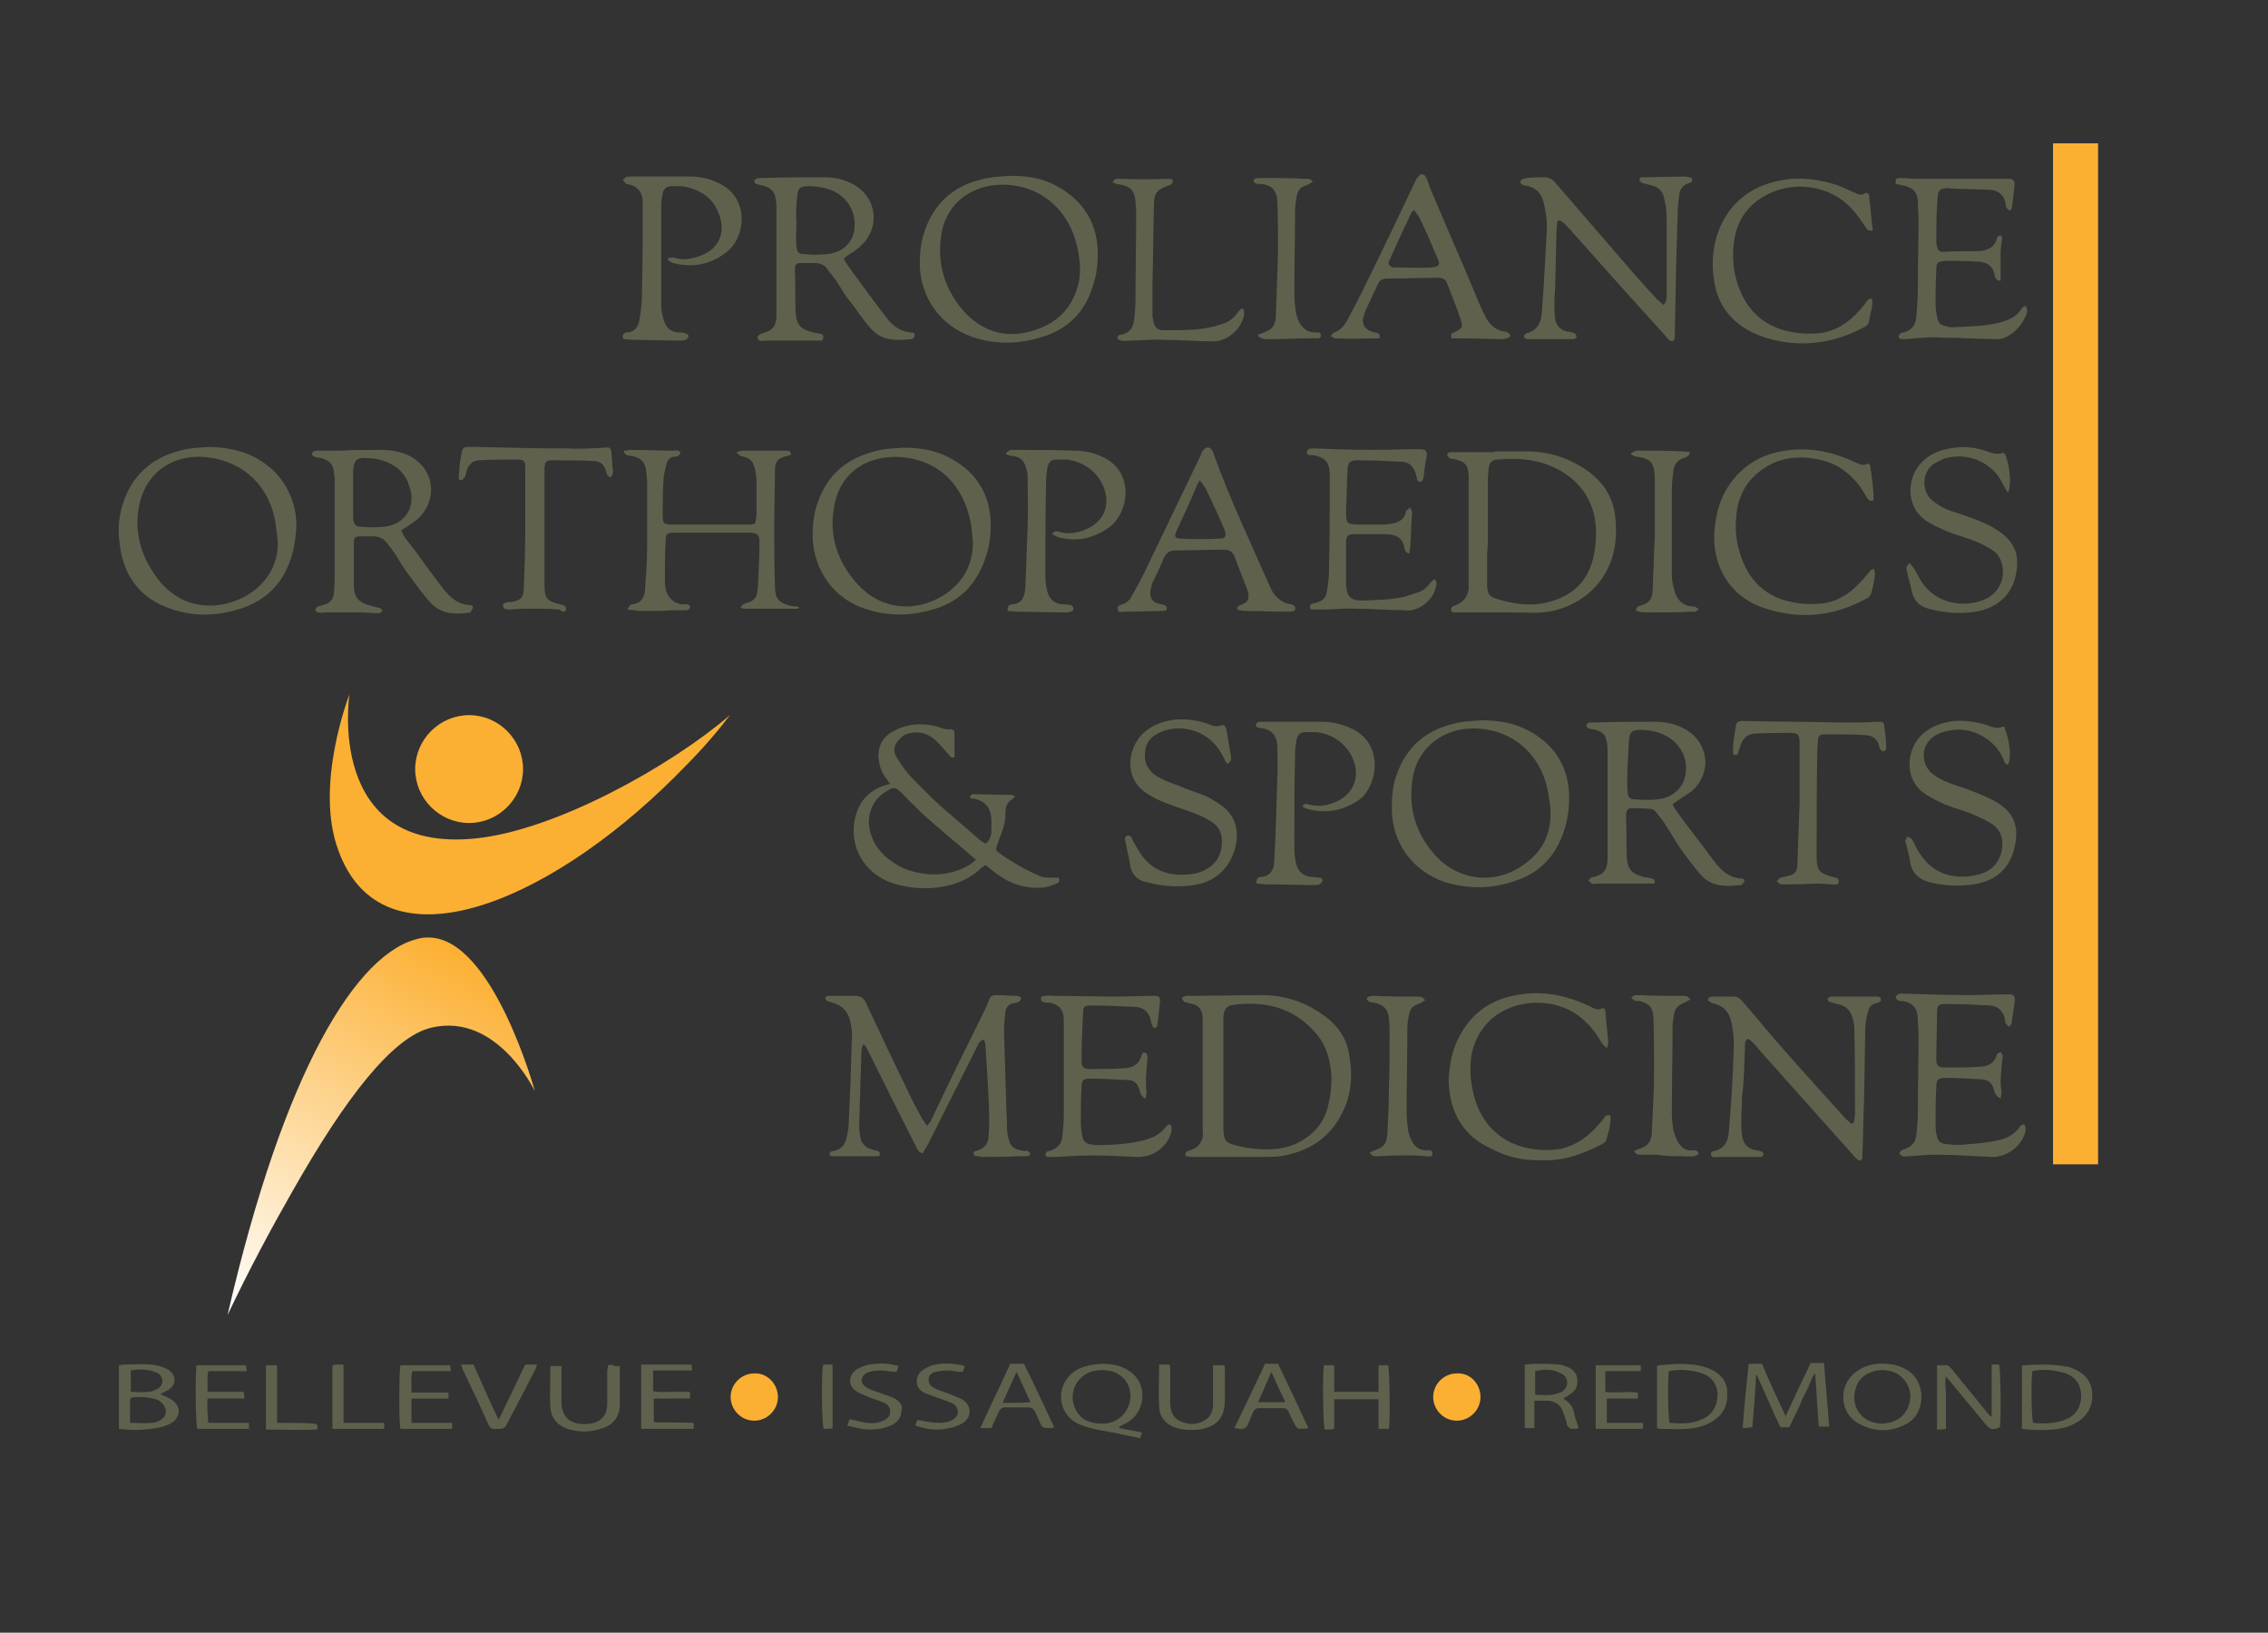 <?xml version="1.0" encoding="UTF-8"?> <!-- Generator: Adobe Illustrator 22.1.0, SVG Export Plug-In . SVG Version: 6.00 Build 0) --> <svg xmlns="http://www.w3.org/2000/svg" xmlns:xlink="http://www.w3.org/1999/xlink" id="Layer_1" x="0px" y="0px" width="307px" height="221px" viewBox="0 0 307 221" style="enable-background:new 0 0 307 221;" xml:space="preserve"><rect x="0" y="0" width="307" height="221" fill="#333333" stroke="none"/> <style type="text/css"> .st0{fill:#60614D;} .st1{fill:#FBB032;} .st2{fill:#FCB033;} .st3{clip-path:url(#SVGID_2_);fill:url(#SVGID_3_);} </style> <path class="st0" d="M132.9,156.6c1.6,0,3.3,0,4.9-0.1c0.4,0,0.9,0,1.3,0c0.1,0,0.3-0.2,0.4-0.3c-0.1-0.1-0.2-0.3-0.4-0.4 c-0.1-0.1-0.2,0-0.4,0c-1.6-0.2-2-0.6-2.3-2.2c-0.1-0.5-0.1-1-0.1-1.5c0-0.9-0.1-1.8-0.1-2.7c-0.1-3.3-0.2-6.6-0.3-9.8 c0-0.9,0.1-1.8,0.2-2.7c0.1-0.6,0.5-1,1.1-1.1c0.2,0,0.5-0.1,0.7-0.2c0.2-0.1,0.3-0.3,0.3-0.5c0-0.1-0.3-0.3-0.5-0.3 c-1,0-1.9-0.1-2.9-0.1c-0.5,0-0.8,0.2-0.9,0.6c-0.2,0.5-0.4,1.1-0.7,1.6c-2.4,4.9-4.8,9.7-7.1,14.6c-0.1,0.3-0.3,0.5-0.6,0.9 c-0.3-0.4-0.5-0.7-0.7-1c-0.7-1.3-1.4-2.6-2-3.9c-1.9-3.9-3.8-7.9-5.6-11.8c-0.3-0.6-0.7-0.9-1.4-0.9c-1.1,0-2.2,0-3.3,0 c-0.2,0-0.3,0-0.5,0c-0.1,0.1-0.3,0.2-0.3,0.3c0,0.1,0.1,0.3,0.3,0.4c0.2,0.1,0.4,0.1,0.6,0.2c1.6,0.4,2.4,1.5,2.6,3.1 c0.1,0.6,0.2,1.2,0.1,1.9c-0.1,3.6-0.2,7.2-0.4,10.9c0,0.8-0.1,1.6-0.3,2.4c-0.2,0.9-0.7,1.6-1.8,1.8c-0.2,0-0.5,0.1-0.5,0.4 c0,0.4,0.3,0.3,0.6,0.3c0.2,0,0.3,0,0.5,0c1.6,0,3.2,0,4.7,0c0.3,0,0.7,0,0.9,0c0.2-0.4,0.1-0.6-0.2-0.7c-0.2-0.1-0.5-0.1-0.7-0.2 c-1-0.2-1.6-0.9-1.7-2c-0.1-0.5-0.1-0.9-0.1-1.4c0.1-3.3,0.2-6.6,0.3-9.9c0-0.3,0.1-0.6,0.2-0.9c0.1,0,0.1,0,0.2,0 c0.2,0.3,0.4,0.6,0.6,1c2.1,4.3,4.2,8.5,6.4,12.8c0.2,0.4,0.3,0.8,0.9,0.9c0.2-0.4,0.5-0.8,0.7-1.2c2.2-4.4,4.4-8.7,6.6-13.1 c0.2-0.4,0.3-0.9,1-1.1c0.1,0.3,0.2,0.6,0.2,0.9c0.2,3.1,0.4,6.1,0.5,9.2c0,1.1,0,2.2-0.1,3.2c-0.1,0.8-0.5,1.4-1.4,1.7 c-0.3,0.1-0.7,0.1-0.6,0.5c0.1,0.4,0.5,0.3,0.8,0.3C132.8,156.6,132.8,156.6,132.9,156.6"></path> <path class="st0" d="M116.1,109.6c-1.6,4.1,0.4,8.4,4.6,9.9c1.8,0.6,3.6,0.8,5.5,0.7c2.4-0.2,4.7-0.9,6.5-2.6 c0.2-0.2,0.4-0.3,0.7-0.5c0.5,0.4,1,0.8,1.4,1.1c2,1.5,4.2,2.2,6.7,1.9c0.5-0.1,1-0.3,1.5-0.5c0.3-0.1,0.5-0.3,0.3-0.8 c-0.3,0-0.7,0-1.1,0c-0.5,0-1,0-1.4-0.2c-1.9-0.8-3.8-1.9-5.5-3.1c-0.6-0.4-0.5-0.5-0.3-1.2c0.3-0.9,0.7-1.7,0.9-2.6 c0.2-0.7,0.2-1.3,0.2-2c0.1-0.7,0.3-1.2,0.9-1.5c0.1-0.1,0.2-0.2,0.4-0.4c-0.2-0.1-0.3-0.2-0.5-0.2c-1.7,0-3.5-0.1-5.2-0.1 c-0.1,0-0.2,0.1-0.4,0.2c0,0.5,0.4,0.4,0.6,0.4c1.5,0.4,2.2,1.2,2.3,2.8c0,0.6,0,1.2,0,1.8c-0.1,0.5-0.2,1.1-0.8,1.5 c-0.3-0.2-0.7-0.4-1-0.7c-1.7-1.5-3.5-3-5.2-4.5c-1.5-1.4-2.9-2.8-4.3-4.3c-0.6-0.7-1.1-1.5-1.6-2.3c-0.5-0.9-0.2-1.7,0.5-2.4 c0.4-0.5,1-0.7,1.6-0.8c1.1-0.2,2.1,0.1,3,0.8c0.7,0.6,1.3,1.3,1.9,2c0.2,0.2,0.4,0.7,0.9,0.5c0-1.1,0-2.2,0-3.3 c0-0.3-0.2-0.5-0.6-0.5c-0.7,0.1-1.3-0.2-1.9-0.4c-2.1-0.5-4.1-0.3-6,0.8c-1.2,0.7-1.8,1.8-1.8,3.3c0.1,1,0.3,2,1,2.9 c0.2,0.2,0.3,0.5,0.6,0.8c-0.4,0.1-0.7,0.2-1,0.3C118.1,106.9,116.8,107.9,116.1,109.6 M122,107.3c0.9,0.9,1.8,1.8,2.7,2.7 c2.1,1.9,4.3,3.7,6.4,5.5c0.3,0.3,0.6,0.5,1,0.9c-0.4,0.3-0.7,0.6-1.1,0.8c-1.8,1-3.7,1.3-5.7,1.1c-1.5-0.2-3-0.6-4.3-1.5 c-1.7-1.1-2.9-2.6-3.3-4.6c-0.4-2,0.5-4.1,2.3-5.1C120.9,106.5,121.2,106.5,122,107.3"></path> <path class="st0" d="M111.1,45.2c-0.3-0.1-0.7-0.1-1-0.2c-1.7-0.4-2.3-1-2.4-2.7c-0.1-1.8,0-3.7-0.1-5.5c0-0.2,0-0.3,0-0.5 c0-0.5,0.3-0.7,0.8-0.7c0.6,0,1.2,0,1.9,0c0.6,0,1.2,0.2,1.6,0.7c0.4,0.6,0.9,1.1,1.3,1.7c0.6,0.9,1.1,1.9,1.8,2.7 c1,1.3,1.9,2.7,3,3.9c1.5,1.6,3.4,1.5,5.4,1.3c0.2,0,0.4-0.3,0.4-0.5c0.1-0.3-0.2-0.4-0.5-0.4c-1.4-0.1-2.5-0.9-3.3-2 c-1.8-2.3-3.5-4.7-5.2-7c-0.2-0.3-0.4-0.6-0.6-1c0.2-0.2,0.4-0.3,0.5-0.4c0.6-0.4,1.3-0.8,1.8-1.3c2.9-2.7,2.1-7-1.5-8.6 c-1.1-0.5-2.2-0.7-3.4-0.7c-2.9,0-5.7,0-8.6,0.1c-0.2,0-0.4,0-0.6,0.1c-0.1,0-0.3,0.2-0.3,0.3c0,0.1,0.1,0.4,0.3,0.4 c0.3,0.1,0.7,0.2,1.1,0.3c0.7,0.2,1.2,0.6,1.4,1.3c0.1,0.4,0.2,0.9,0.2,1.3c0,4.2,0,8.4,0,12.6c0,0.8,0,1.7,0,2.5 c-0.1,1.3-0.5,1.8-1.8,2.2c-0.2,0-0.4,0.1-0.5,0.2c-0.1,0.1-0.3,0.3-0.3,0.4c0,0.1,0.2,0.3,0.3,0.4c0.3,0.1,0.6,0,0.9,0 c1.6,0,3.2,0,4.8,0c1,0,1.9,0,2.8,0C111.6,45.5,111.4,45.3,111.1,45.2 M107.9,26.6c0.1-1,0.3-1.4,1.4-1.4c1.3,0,2.6,0.2,3.8,0.8 c2,1.1,2.9,3.2,2.5,5.4c-0.4,1.7-1.7,2.8-3.7,3c-1,0.1-2,0.1-3,0c-0.8,0-1-0.2-1.1-1.1c-0.1-1.1,0-2.2,0-3.3c0,0,0,0,0,0 C107.7,29,107.8,27.8,107.9,26.6"></path> <path class="st0" d="M229,107.1c3-2.7,2.2-7.1-1.5-8.7c-1.1-0.5-2.3-0.7-3.4-0.7c-2.8,0-5.6,0-8.5,0.1c-0.2,0-0.3,0-0.5,0 c-0.2,0.1-0.3,0.2-0.4,0.4c0,0.1,0.2,0.3,0.3,0.4c0.3,0.1,0.7,0.1,1,0.2c0.7,0.2,1.2,0.5,1.4,1.2c0.1,0.4,0.2,0.9,0.2,1.4 c0,4.2,0,8.4,0,12.6c0,0.8,0,1.7,0,2.5c-0.1,1.3-0.5,1.8-1.8,2.2c-0.2,0-0.3,0.1-0.4,0.1c-0.2,0.1-0.3,0.3-0.4,0.4 c0.2,0.1,0.3,0.3,0.5,0.4c0.2,0.1,0.5,0,0.7,0c1.6,0,3.2,0,4.8,0h2.9c0.2-0.4,0-0.6-0.3-0.7c-0.4-0.1-0.7-0.1-1.1-0.2 c-1.6-0.4-2.2-1-2.3-2.7c-0.1-1.8,0-3.7-0.1-5.5c0-0.2,0-0.5,0.1-0.7c0.1-0.2,0.3-0.4,0.4-0.4c1,0,1.9,0,2.9,0.1 c0.3,0,0.6,0.3,0.8,0.6c0.4,0.5,0.8,1,1.1,1.5c0.7,1,1.2,2,1.9,3c0.9,1.3,1.9,2.6,2.9,3.8c1.5,1.7,3.5,1.6,5.4,1.4 c0.2,0,0.4-0.3,0.5-0.5c0.1-0.3-0.2-0.4-0.5-0.4c-1.5-0.1-2.5-1-3.4-2.1c-1.7-2.3-3.5-4.6-5.2-6.9c-0.2-0.3-0.4-0.6-0.6-1 c0.2-0.2,0.3-0.3,0.5-0.4C227.8,107.9,228.4,107.5,229,107.1 M224.4,108.2c-1,0.1-2,0.1-3,0c-0.8,0-1-0.2-1.1-1.1 c-0.1-1.1,0-2.2,0-3.3c0,0,0,0,0,0c0.1-1.2,0.1-2.4,0.2-3.6c0.1-1,0.3-1.4,1.4-1.4c1.3,0,2.5,0.2,3.6,0.8c2.1,1.1,3.1,3.3,2.6,5.5 C227.7,106.8,226.3,108,224.4,108.2"></path> <path class="st0" d="M64,82.3c0.1-0.3-0.2-0.4-0.5-0.4c-1.6-0.1-2.6-1.1-3.5-2.2c-1.7-2.2-3.3-4.5-5-6.7c-0.3-0.3-0.4-0.7-0.7-1.2 c0.3-0.2,0.6-0.4,0.8-0.5c0.5-0.4,1.1-0.7,1.6-1.2c2.7-2.7,2-6.9-1.5-8.5c-1.1-0.5-2.4-0.7-3.6-0.7c-1.9,0-3.7,0-5.6,0.1 c-1,0-2,0-3,0c-0.3,0-0.7,0-0.8,0.5c0.3,0.5,0.9,0.4,1.3,0.5c1,0.3,1.6,0.8,1.7,1.9c0,0.3,0.1,0.6,0.1,0.9c0,4.2,0,8.3,0,12.5 c0,1,0,2-0.1,3c-0.1,0.9-0.6,1.4-1.5,1.6c-0.2,0.1-0.5,0.1-0.7,0.2c-0.1,0.1-0.3,0.3-0.3,0.4c0,0.2,0.2,0.4,0.4,0.4 c0.3,0.1,0.7,0,1,0c1.5,0,3,0,4.5,0c0.9,0,1.8,0.1,2.7,0.1c0.2,0,0.3-0.2,0.5-0.3c-0.1-0.1-0.2-0.4-0.4-0.4 c-0.4-0.1-0.8-0.2-1.2-0.3c-1.6-0.4-2.3-1.1-2.3-2.8c0-1.5,0-2.9,0-4.4c0-0.5,0-0.9,0-1.4c0-0.6,0.2-0.8,0.8-0.8c0.6,0,1.2,0,1.8,0 c0.7,0,1.3,0.2,1.8,0.8c0.4,0.5,0.8,1,1.2,1.6c0.6,1,1.2,2,1.9,2.9c0.9,1.2,1.8,2.5,2.8,3.6c1.5,1.7,3.5,1.7,5.5,1.4 C63.7,82.8,63.9,82.5,64,82.3 M52,71.3c-1,0.1-2,0.1-3.1,0c-0.8,0-1-0.3-1.1-1.1c0-1.1,0-2.2,0-3.3h0c0-1.1,0-2.1,0-3.2 c0.1-1.4,0.5-1.8,1.8-1.7c1,0,2,0.2,2.9,0.6c1.4,0.6,2.5,1.7,2.9,3.2C56.4,68.5,54.9,71,52,71.3"></path> <path class="st0" d="M107,82c-1.6-0.4-2.1-1-2.1-2.6c-0.1-2.8-0.1-5.6-0.1-8.5c0-2.4,0.1-4.8,0.1-7.2c0-1.3,0.4-1.7,1.7-2 c0.2,0,0.3-0.1,0.5-0.2c-0.1-0.5-0.5-0.5-0.8-0.5c-1.9,0-3.8,0-5.7,0c-0.3,0-0.5,0.1-0.9,0.2c0.4,0.5,0.4,0.5,0.9,0.6 c1,0.2,1.4,0.8,1.6,1.7c0.1,0.5,0.2,1,0.2,1.5c0,1.5,0,3,0,4.5c0,0.5-0.1,0.9-0.2,1.4c-0.3,0-0.5,0.1-0.7,0.1c-3.6,0-7.1,0-10.7,0 c-0.9,0-1.1-0.2-1.1-1.2c0-1.5,0-3,0.1-4.6c0-0.8,0.2-1.5,0.4-2.3c0.1-0.6,0.5-1.1,1.2-1.1c0.1,0,0.3,0,0.4-0.1 c0.1-0.1,0.3-0.3,0.3-0.4c0-0.1-0.2-0.3-0.3-0.3c-0.2-0.1-0.5,0-0.7,0c-1.9,0-3.8-0.1-5.7-0.1c-0.3,0-0.6,0.1-1,0.1 c0.2,0.7,0.6,0.6,1,0.7c1.4,0.2,2,0.9,2.1,2.3c0,0.4,0.1,0.8,0.1,1.2c0,3,0,6.1,0,9.1c0,1.9-0.2,3.8-0.3,5.7c-0.1,1-0.6,1.6-1.6,1.8 c-0.2,0-0.3,0-0.4,0.1c-0.1,0.1-0.2,0.3-0.4,0.6c0.7,0.1,1.2,0.1,1.6,0.2c0.2,0,0.4,0,0.6,0c1.4,0,2.7,0,4.1-0.1c0.5,0,1,0,1.5,0 c0.3,0,0.6,0,0.7-0.4c0-0.4-0.3-0.4-0.6-0.4c-0.2,0-0.3,0-0.5,0c-1.1-0.1-2-1-2.2-2.1c0-0.3-0.1-0.6-0.1-0.8c0-1.9,0-3.8,0.1-5.7 c0-1,0.2-1.1,1.3-1.1c3.1,0,6.2,0,9.3,0c0.3,0,0.7,0,1,0c0.9,0.1,1.1,0.4,1.1,1.2c0,2-0.1,4-0.2,6c0,0.3-0.1,0.6-0.1,0.9 c-0.1,0.7-0.5,1.1-1.1,1.3c-0.3,0.1-0.5,0.2-0.8,0.3c-0.1,0.1-0.2,0.2-0.4,0.4c0.2,0.1,0.4,0.2,0.5,0.2c2.4,0,4.8,0,7.2,0 c0.1,0,0.2-0.1,0.3-0.2C107.7,82,107.3,82.1,107,82"></path> <path class="st0" d="M162.6,154.5c-0.3,0.6-0.8,1-1.5,1.2c-0.3,0.1-0.8,0.2-0.6,0.8c0.3,0,0.6,0.1,0.9,0.1c3.2,0,6.4,0,9.6,0 c1.1,0,2.2,0,3.3-0.3c3.3-0.7,5.9-2.6,7.4-5.7c1.3-2.5,1.4-5.3,0.9-8c-0.4-2.4-1.9-4.2-3.9-5.5c-2.4-1.6-5-2.4-7.9-2.4 c-3.3,0-6.7,0.1-10,0.1c-0.1,0-0.2,0-0.3,0c-0.2,0.1-0.5,0.2-0.5,0.3c0,0.2,0.2,0.4,0.3,0.5c0.2,0.1,0.5,0.1,0.7,0.2 c1.3,0.2,1.8,0.9,1.8,2.1c0,5.1,0,10.2,0,15.3C162.9,153.6,162.8,154.1,162.6,154.5 M165.6,145.4c0-2.4,0-4.8,0-7.2 c0-0.2,0-0.5,0-0.7c0.1-0.9,0.5-1.4,1.4-1.5c4.1-0.5,7.8,0.3,10.7,3.4c1.6,1.6,2.3,3.6,2.5,5.9c0.1,1.6-0.1,3.1-0.5,4.7 c-0.9,3.3-4,5.2-6.8,5.5c-2.1,0.2-4.1,0-6.1-0.6c-1-0.3-1.1-0.7-1.2-1.9c0-1.4,0-2.8,0-4.3C165.6,147.6,165.6,146.5,165.6,145.4 C165.7,145.3,165.6,145.4,165.6,145.4"></path> <path class="st0" d="M198.8,79.8c-0.2,1-0.7,1.7-1.7,2.1c-0.2,0.1-0.4,0.1-0.5,0.2c-0.1,0.1-0.2,0.3-0.2,0.5c0,0.1,0.2,0.2,0.3,0.3 c0.3,0,0.6,0,0.9,0c2.4,0,4.8,0,7.2,0c2,0,3.9,0.2,5.8-0.3c3.2-0.9,5.7-2.8,7.1-5.8c1.1-2.3,1.2-4.7,0.9-7.2 c-0.4-2.7-1.9-4.7-4.2-6.2c-2.3-1.5-4.9-2.3-7.7-2.3c-1.5,0-2.9,0-4.4,0c0,0,0,0,0,0.1c-1.8,0-3.5,0-5.3,0c-0.2,0-0.5,0-0.7,0 c-0.2,0-0.4,0.2-0.4,0.3c0,0.2,0.2,0.4,0.3,0.5c0.1,0.1,0.3,0.1,0.4,0.1c1.7,0.3,2.2,0.8,2.2,2.5c0,4.8,0,9.7,0,14.5 C198.8,79.3,198.8,79.6,198.8,79.8 M201.4,71.9c0-2.4,0-4.7,0-7.1c0-0.5,0.1-0.9,0.1-1.4c0.1-0.8,0.5-1.2,1.3-1.2 c3.3-0.3,6.4,0.1,9.2,2c3.1,2.2,4.3,5.3,4,9.1c-0.1,1-0.2,1.9-0.5,2.8c-0.9,3.1-3.2,4.8-6.3,5.5c-2.3,0.5-4.6,0.1-6.8-0.6 c-0.8-0.3-1-0.6-1.1-1.6c0-1.5,0-3,0-4.6C201.4,73.9,201.4,72.9,201.4,71.9L201.4,71.9z"></path> <path class="st0" d="M206.4,25.1c1.5,0.2,2.3,1.1,2.6,2.5c0.2,1,0.4,2,0.4,3c-0.2,3.9-0.4,7.9-0.7,11.8c-0.1,1.3-0.6,2.3-2,2.7 c-0.2,0-0.4,0.3-0.4,0.4c0,0.3,0.3,0.4,0.5,0.4c0.3,0,0.6,0,0.9,0c1.6,0,3.1,0,4.7,0c0.2,0,0.4,0,0.6,0c0.2,0,0.4-0.2,0.4-0.3 c0-0.2-0.1-0.4-0.3-0.5c-0.3-0.1-0.6-0.2-0.9-0.2c-1-0.2-1.6-0.9-1.7-1.8c-0.1-0.7-0.1-1.5-0.1-2.2c0-0.7,0.1-1.3,0.1-2 c0.1-2.6,0.1-5.1,0.2-7.7c0-0.4,0.1-0.8,0.1-1.3c0.1,0,0.2,0,0.3-0.1c0.2,0.1,0.4,0.3,0.6,0.4c0.5,0.5,0.9,0.9,1.3,1.4 c4.1,4.6,8.2,9.2,12.3,13.7c0.2,0.2,0.4,0.5,0.6,0.7c0.4,0.3,0.7,0.2,0.8-0.3c0-0.1,0-0.2,0-0.4c0.1-5.5,0.2-11,0.4-16.6 c0-0.8,0.1-1.5,0.2-2.3c0.1-0.8,0.5-1.4,1.3-1.6c0.3-0.1,0.6-0.2,0.4-0.7c-0.2,0-0.5-0.2-0.8-0.2c-2.1,0-4.2,0.1-6.2,0.1 c-0.2,0.5,0.1,0.7,0.4,0.8c0.4,0.1,0.8,0.2,1.2,0.3c0.8,0.2,1.4,0.7,1.6,1.5c0.1,0.4,0.2,0.9,0.3,1.4c0.1,0.7,0.1,1.5,0.1,2.2 c0,3.2,0,6.4,0,9.7c0,0.5,0,0.9-0.4,1.4c-0.3-0.3-0.6-0.5-0.8-0.7c-1.1-1.1-2.1-2.3-3.1-3.4c-3.6-4.2-7.2-8.3-10.8-12.5 c-0.4-0.5-0.9-0.7-1.5-0.7c-0.8,0-1.5,0-2.3,0.1c-0.2,0-0.5,0.1-0.7,0.2c-0.3,0.2-0.3,0.5,0.1,0.7C206.2,25.1,206.3,25.1,206.4,25.1 "></path> <path class="st0" d="M236.2,141.8c0-0.4-0.1-0.9,0.4-1.2c0.7,0.4,1.2,1.1,1.7,1.7c4.2,4.7,8.3,9.3,12.5,14c0.2,0.3,0.5,0.5,0.7,0.7 c0.3,0.2,0.5,0.1,0.6-0.3c0-0.1,0-0.3,0-0.5c0.1-2.2,0.1-4.5,0.2-6.7c0.1-3.5,0.1-7,0.2-10.5c0-0.7,0.2-1.5,0.4-2.2 c0.1-0.5,0.5-0.9,1-1c0.3-0.1,0.8-0.1,0.7-0.6c-0.1-0.4-0.6-0.3-0.9-0.3c-1.8,0-3.6,0-5.4,0c-0.2,0-0.3,0-0.5,0 c-0.2,0.1-0.4,0.2-0.4,0.3c0,0.1,0.1,0.4,0.2,0.4c0.3,0.1,0.7,0.2,1.1,0.3c1.1,0.2,1.8,0.8,2.1,2c0.1,0.4,0.2,0.8,0.2,1.2 c0.1,3.9,0.1,7.7,0.1,11.6c0,0.4-0.1,0.8-0.2,1.3c-0.1,0-0.2,0.1-0.3,0.1c-0.2-0.2-0.5-0.4-0.7-0.6c-2.9-3.2-5.8-6.4-8.7-9.7 c-1.8-2-3.5-4.2-5.3-6.2c-0.3-0.4-0.7-0.7-1.2-0.7c-0.9,0-1.9,0-2.8,0c-0.4,0-0.7,0.1-0.7,0.5c0,0.1,0.4,0.3,0.6,0.4 c1.5,0.3,2.3,1.2,2.6,2.7c0.2,1,0.3,2,0.3,3c-0.1,2.7-0.2,5.4-0.4,8.1c-0.1,1.3-0.2,2.5-0.3,3.8c-0.1,1-0.5,1.9-1.6,2.3 c-0.3,0.1-0.9,0.1-0.8,0.6c0.1,0.5,0.6,0.3,1,0.3c1.8,0,3.5,0,5.3,0c0.2,0,0.3,0,0.5,0c0.1,0,0.3-0.2,0.3-0.3c0-0.2-0.1-0.4-0.2-0.4 c-0.2-0.1-0.5-0.2-0.8-0.2c-1.1-0.2-1.7-0.8-1.9-2c-0.1-0.6-0.1-1.3-0.1-1.9c0-1.1,0.1-2.2,0.1-3.3 C236.1,146.2,236.1,144,236.2,141.8"></path> <path class="st0" d="M23.1,82.4c3.1,1.1,6.3,1,9.4,0c3.5-1.1,5.8-3.4,6.9-6.9c0.3-0.9,0.5-1.9,0.6-2.9c0.7-4.9-2-9.4-6.6-11.2 c-1.7-0.6-3.4-0.9-5.2-0.9c-1,0.1-2,0.1-3,0.3c-4,0.8-7,3-8.4,6.9c-0.7,1.9-0.9,3.9-0.6,5.9C16.7,78,19,81,23.1,82.4 M18.8,68.6 c1-5.3,5.4-7.2,9.3-6.7c5,0.6,8.4,4,9.2,8.9c0.1,0.8,0.2,1.6,0.3,2.4c0.2,4.9-3.7,7.9-7.4,8.6c-3.3,0.6-6.2-0.4-8.4-2.9 C19.3,75.9,18.1,72.4,18.8,68.6"></path> <path class="st0" d="M131.6,45.6c3.2,1.1,6.5,1,9.8-0.1c3.3-1.1,5.5-3.4,6.5-6.7c0.5-1.4,0.7-2.9,0.7-4.4c0-4.1-1.9-7.2-5.5-9.2 c-2-1.1-4.1-1.4-6.4-1.4c-1,0.1-2,0.1-3,0.3c-4.4,0.8-7.4,3.3-8.7,7.7c-0.4,1.3-0.5,2.6-0.5,4C124.6,40.3,127.3,44.1,131.6,45.6 M127.5,31.3c0.8-3.9,4.1-6.3,8.2-6.3c5,0,9,3.3,10.1,8.4c0.4,1.8,0.6,3.6,0.1,5.3c-0.9,3.3-3.1,5.2-6.2,6.1c-3.4,1-6.4,0.2-8.9-2.3 C127.8,39.3,126.7,35.5,127.5,31.3"></path> <path class="st0" d="M117.1,82.4c3.3,1.1,6.5,1,9.8-0.1c3.3-1.1,5.4-3.5,6.5-6.8c0.5-1.4,0.7-2.9,0.7-4.4c0-4.1-1.9-7.2-5.5-9.1 c-2-1.1-4.1-1.4-6.4-1.4c-1,0.1-2,0.1-3,0.3c-4.4,0.9-7.4,3.3-8.7,7.7c-0.4,1.3-0.5,2.6-0.5,4C110.1,77.1,112.8,81,117.1,82.4 M113,68.1c1.1-5,5.5-6.6,9.3-6.2c5.5,0.6,8.5,4.6,9.2,9.5c0.1,0.7,0.1,1.4,0.2,1.9c0,3.3-1.4,5.6-4,7.3c-3.9,2.4-8.5,1.9-11.6-1.5 C113.2,75.9,112.1,72.2,113,68.1"></path> <path class="st0" d="M205.2,119.2c3.3-1.1,5.4-3.4,6.5-6.7c0.5-1.5,0.7-3,0.7-4.5c0-4.1-1.9-7.2-5.5-9.1c-2-1.1-4.2-1.4-6.4-1.4 c-1,0.1-2,0.1-3,0.3c-4.2,0.8-7.1,3.1-8.5,7.2c-0.5,1.4-0.6,2.9-0.6,4.4c0,4.7,2.8,8.5,7.2,10C198.9,120.4,202.1,120.3,205.2,119.2 M194.3,115.8c-2.8-3.1-3.8-6.8-3-10.9c0.8-3.8,4.1-6.3,8.1-6.3c5.1,0,9.1,3.3,10.1,8.4c0.3,1.5,0.5,2.9,0.3,4.4 c-0.3,2.4-1.5,4.2-3.5,5.6C202.5,119.8,197.5,119.3,194.3,115.8"></path> <path class="st0" d="M186.7,45.8c0.1-0.3,0.1-0.6-0.2-0.7c-0.3-0.1-0.5-0.1-0.8-0.2c-0.9-0.3-1.3-0.9-1.2-1.8c0.1-0.3,0.2-0.7,0.3-1 c0.6-1.2,1.1-2.4,1.7-3.6c0.2-0.5,0.6-0.8,1.2-0.8c2.3,0,4.6-0.1,7-0.1c0.6,0,1,0.2,1.2,0.8c0.6,1.6,1.3,3.2,1.8,4.8 c0.4,1.1,0.2,1.3-0.9,1.8c-0.3,0.1-0.5,0.2-0.3,0.8c0.4,0,0.9,0,1.4,0c1.8,0,3.7,0.1,5.5,0.1c0.3,0,0.6-0.1,0.8-0.2 c0.3-0.1,0.3-0.4,0-0.6c-0.1-0.1-0.3-0.2-0.4-0.2c-1.6-0.2-2.4-1.2-3-2.6c-0.4-0.8-0.8-1.7-1.1-2.5c-2-4.8-4.1-9.5-6.1-14.3 c-0.2-0.5-0.3-0.9-0.5-1.4c-0.3-0.6-0.8-0.7-1.2-0.1c-0.2,0.2-0.3,0.5-0.4,0.7c-2.2,4.6-4.4,9.3-6.7,13.9c-0.7,1.5-1.5,3-2.3,4.5 c-0.4,0.8-1,1.6-1.9,1.9c-0.2,0.1-0.3,0.3-0.5,0.5c0.3,0.1,0.4,0.3,0.6,0.3C182.6,45.9,184.7,45.8,186.7,45.8 M188.1,35.2 c0.9-2.1,1.9-4.2,2.9-6.3c0.1-0.2,0.2-0.3,0.4-0.5c0.3,0.4,0.5,0.7,0.7,1c0.9,1.8,1.7,3.7,2.5,5.6c0.4,0.8,0.2,1.1-0.8,1.2 c-1.7,0.1-3.3,0-5,0c-0.1,0-0.1,0-0.2,0C188,36,187.8,35.7,188.1,35.2"></path> <path class="st0" d="M168.2,81.8c-0.2,0.1-0.4,0.1-0.6,0.3c-0.1,0.1-0.2,0.2-0.1,0.3c0,0.1,0.1,0.2,0.2,0.2c0.3,0,0.6,0.1,0.8,0.1 c2,0,4,0.1,5.9,0.1c0.2,0,0.5,0,0.7-0.1c0.3-0.1,0.3-0.5,0.1-0.7c-0.1-0.1-0.3-0.1-0.4-0.2c-1.5-0.2-2.4-1.2-2.9-2.4 c-2.6-5.9-5.4-11.8-7.6-17.9c-0.1-0.2-0.1-0.4-0.2-0.5c-0.3-0.5-0.8-0.6-1.2-0.1c-0.2,0.2-0.3,0.5-0.4,0.8c-2.5,5.2-5,10.4-7.5,15.6 c-0.5,1.1-1.1,2.1-1.7,3.2c-0.3,0.6-0.7,1.1-1.4,1.3c-0.3,0.1-0.7,0.2-0.6,0.7c0.1,0.5,0.5,0.3,0.9,0.3c1.7,0,3.5-0.1,5.2-0.1 c0.2,0,0.3-0.1,0.5-0.1c0.1-0.4,0-0.6-0.3-0.7c-0.3-0.1-0.5-0.1-0.8-0.2c-0.8-0.2-1.1-0.7-1.1-1.5c0-0.5,0.2-0.9,0.3-1.3 c0.5-1.1,1.1-2.2,1.5-3.3c0.3-0.7,0.8-1.1,1.6-1.1c2.2,0,4.4-0.1,6.6-0.1c0.6,0,1.1,0.2,1.4,0.9c0.6,1.6,1.2,3.1,1.8,4.7 c0.1,0.2,0.1,0.4,0.1,0.5C169,81.3,168.8,81.5,168.2,81.8 M165.1,72.9c-1.8,0.1-3.5,0.1-5.3,0c-0.7,0-0.9-0.3-0.6-0.9 c1-2.2,2-4.3,2.9-6.5c0.1-0.1,0.1-0.2,0.3-0.5c0.4,0.5,0.6,0.8,0.8,1.1c0.9,1.9,1.8,3.8,2.6,5.7C166,72.6,165.9,72.9,165.1,72.9"></path> <path class="st0" d="M194.4,79.3c0.1-0.3,0.1-0.7-0.3-0.9c-0.2,0.2-0.3,0.3-0.5,0.5c-0.4,0.6-1,1.1-1.7,1.3 c-0.6,0.2-1.2,0.4-1.9,0.6c-1.8,0.4-3.7,0.4-5.5,0.5c-1.7,0-2.2-0.5-2.3-2.2c0-0.3,0-0.7,0-1c0-1.5,0-3,0-4.5c0-1.1,0.2-1.3,1.2-1.3 c1.4,0,2.7,0,4.1,0c1.3,0,2.4,0.4,2.6,1.9c0.1,0.3,0.2,0.7,0.7,0.7c0-0.3,0-0.6,0.1-0.9c0.1-1.3,0.1-2.7,0.2-4c0-0.3,0.1-0.6,0-0.8 c0-0.2-0.2-0.3-0.2-0.5c-0.2,0.1-0.3,0.2-0.5,0.4c-0.1,0.1-0.1,0.2-0.1,0.3c-0.2,0.8-0.8,1.2-1.5,1.4c-0.5,0.1-1,0.2-1.6,0.2 c-1.1,0-2.3,0-3.4,0c-1.4,0-1.6-0.2-1.6-1.6c0-0.1,0-0.2,0-0.4c0.1-1.7,0.1-3.5,0.2-5.2c0-1.2,0.3-1.5,1.4-1.5c2,0,3.9,0.1,5.9,0.2 c1,0,1.6,0.6,1.9,1.5c0.1,0.2,0.1,0.5,0.2,0.7c0,0.3,0.1,0.5,0.4,0.5c0.4,0,0.4-0.3,0.5-0.6c0.1-0.9,0.2-1.8,0.4-2.7 c0.1-0.9-0.1-1.1-1-1.1c-2.1,0-4.2,0.1-6.3,0.1c-2.7,0-5.3-0.1-8-0.2c-0.4,0-0.8,0-0.9,0.5c0,0.5,0.4,0.4,0.8,0.4 c1.7,0.3,2.3,1,2.3,2.7c0,4.3,0,8.6-0.1,12.8c0,1-0.1,2-0.3,3c-0.1,0.7-0.5,1.2-1.2,1.4c-0.2,0.1-0.5,0.2-0.7,0.2 c-0.5,0.1-0.4,0.4-0.3,0.8c0.6,0,1.2,0,1.8,0c1.5,0,3-0.2,4.5-0.1c2.1,0,4.3,0.2,6.4,0.2C192,82.9,194.1,81.2,194.4,79.3"></path> <path class="st0" d="M259.6,27.1c0,0.9,0.1,1.9,0.1,2.8c0,3-0.1,6-0.1,9c0,1.3-0.1,2.7-0.2,4c-0.1,1.1-0.6,1.8-1.7,2.1 c-0.2,0-0.3,0-0.4,0.1c-0.1,0.1-0.3,0.3-0.3,0.5c0,0.1,0.2,0.3,0.4,0.3c0.6,0,1.1,0,1.7-0.1c1.3-0.1,2.6-0.2,3.9-0.1 c2.4,0,4.7,0.2,7.1,0.2c0.4,0,0.9,0,1.3-0.2c1.3-0.6,2.2-1.6,2.8-2.9c0.2-0.4,0.3-0.9,0-1.4c-0.2,0.1-0.4,0.2-0.5,0.3 c-0.7,1.2-1.9,1.7-3.2,2c-2.1,0.5-4.2,0.5-6.3,0.6c-0.2,0-0.4,0-0.6-0.1c-1-0.2-1.2-0.4-1.4-1.3c-0.1-0.5-0.2-1.1-0.2-1.7 c0-1.5,0-3.1,0.1-4.6c0-1.1,0.2-1.2,1.2-1.3c1.4,0,2.7,0,4.1,0.1c1.3,0,2.4,0.4,2.6,1.9c0.1,0.3,0.2,0.7,0.8,0.7c0-0.4,0-0.8,0-1.2 c0-0.8,0-1.7,0-2.5c0-0.6,0.1-1.3,0.2-1.9c0-0.3,0-0.6-0.3-0.5c-0.2,0-0.4,0.2-0.4,0.4c-0.2,0.7-0.6,1.2-1.2,1.4 c-0.4,0.2-0.8,0.3-1.3,0.3c-1.6,0-3.2,0-4.8,0.1c-0.5,0-0.7-0.3-0.8-0.7c-0.1-0.3-0.1-0.6-0.1-0.9c0-1.5,0-3,0.1-4.6 c0-0.5,0.1-1,0.1-1.5c0.1-0.6,0.3-0.8,0.9-0.9c0.2,0,0.4-0.1,0.6,0c1.9,0.1,3.8,0.1,5.7,0.2c1.1,0.1,1.8,0.8,2,1.9 c0,0.2,0,0.4,0.1,0.5c0.1,0.2,0.3,0.3,0.4,0.4c0.1,0,0.3-0.2,0.3-0.3c0.2-1.1,0.3-2.2,0.4-3.3c0-0.4-0.2-0.6-0.6-0.7 c-0.2,0-0.4,0-0.6,0c-4,0-8,0-12,0c-0.8,0-1.6-0.1-2.3-0.1c-0.6,0-0.6,0.1-0.6,0.8c0.5,0.1,1,0.2,1.4,0.3 C259,25.5,259.5,26.1,259.6,27.1"></path> <path class="st0" d="M274,152.2c-0.1,0-0.2,0-0.2,0c-0.1,0.1-0.2,0.1-0.3,0.2c-0.8,1.2-2,1.8-3.3,2c-1.3,0.3-2.7,0.4-4,0.5 c-0.8,0.1-1.6,0.1-2.4,0c-1.2-0.1-1.5-0.3-1.7-1.5c-0.1-0.5-0.1-1-0.1-1.5c0-1.6,0-3.2,0.1-4.8c0-0.9,0.2-1.2,1.2-1.2 c1.6,0,3.3,0.1,4.9,0.2c0.9,0,1.5,0.5,1.7,1.4c0.1,0.2,0.1,0.5,0.3,0.7c0.1,0.2,0.3,0.3,0.6,0.5c0.1-0.5,0.2-0.8,0.1-1.1 c-0.2-1.3,0-2.5,0.1-3.8c0-0.3,0.1-0.6,0.1-0.9c0-0.2-0.2-0.3-0.3-0.5c-0.2,0.1-0.4,0.2-0.5,0.3c-0.3,1.3-1.3,1.7-2.5,1.7 c-1.5,0.1-3,0.1-4.5,0.1c-0.9,0-1.2-0.2-1.2-1.1c0-2.1,0.1-4.2,0.1-6.3c0-1,0.2-1.2,1.2-1.2c2,0,4,0.1,6,0.2c1.1,0.1,1.8,0.8,2,1.9 c0,0.2,0,0.3,0.1,0.5c0.1,0.2,0.3,0.3,0.4,0.5c0.1-0.1,0.3-0.3,0.4-0.4c0,0,0-0.1,0-0.2c0.1-0.9,0.3-1.8,0.4-2.8c0.1-0.9-0.1-1-1-1 c-1.7,0-3.4,0.1-5.1,0.1c-3,0-6.1-0.1-9.1-0.2c-0.2,0-0.4,0-0.6,0.1c-0.1,0.1-0.3,0.2-0.3,0.4c0,0.1,0.2,0.3,0.3,0.4 c0.2,0.1,0.4,0.1,0.6,0.1c1.4,0.2,2,0.9,2.1,2.3c0,0.9,0.1,1.7,0.1,2.6c0,3.5-0.1,7-0.1,10.5c0,0.9-0.1,1.8-0.2,2.7 c-0.1,1-0.6,1.6-1.5,1.9c-0.2,0.1-0.4,0.1-0.5,0.2c-0.1,0.1-0.3,0.3-0.3,0.4c0.1,0.2,0.3,0.3,0.4,0.4c0.3,0.1,0.7,0,1,0 c1.2-0.1,2.5-0.2,3.7-0.2c2.4,0,4.9,0.2,7.3,0.3c2,0.1,4-1.3,4.6-3.2C274.2,153,274.3,152.6,274,152.2"></path> <path class="st0" d="M153.9,156.6c2,0.1,4-1.2,4.6-3.2c0.1-0.4,0.2-0.8-0.1-1.2c-0.1,0-0.2,0-0.2,0c-0.1,0.1-0.2,0.1-0.3,0.2 c-0.8,1.2-2,1.7-3.3,2c-2.1,0.5-4.2,0.6-6.3,0.6c-0.2,0-0.5-0.1-0.7-0.1c-0.6-0.1-1-0.5-1.1-1.1c-0.1-0.6-0.2-1.2-0.2-1.8 c0-1.6,0-3.3,0.1-4.9c0-0.8,0.2-1.1,1-1.1c1.8,0,3.6,0.1,5.4,0.2c0.7,0,1.2,0.5,1.4,1.2c0.1,0.3,0.1,0.5,0.3,0.8 c0.1,0.2,0.3,0.3,0.4,0.5c0.1,0,0.1,0,0.2-0.1c0-0.3,0.1-0.6,0.1-0.9c-0.2-1.4,0-2.8,0.1-4.2c0-0.2,0.1-0.3,0-0.5 c0-0.2-0.1-0.5-0.3-0.5c-0.3-0.1-0.4,0.1-0.5,0.4c-0.3,1.2-1.2,1.6-2.3,1.7c-1.5,0.1-3.1,0.1-4.6,0.1c-0.9,0-1.2-0.2-1.2-1.2 c0-2.1,0.1-4.2,0.2-6.3c0-1,0.2-1.1,1.2-1.1c2,0,4,0.1,6,0.2c1.1,0.1,1.8,0.8,2,1.9c0,0.2,0.1,0.5,0.2,0.7c0.1,0.3,0.5,0.3,0.6,0 c0.1-0.1,0.1-0.3,0.1-0.4c0.1-0.9,0.2-1.8,0.3-2.7c0.1-0.9-0.1-1-0.9-1c-1.7,0-3.3,0.1-5,0.1c-2.8,0-5.7-0.1-8.6-0.1 c-0.3,0-0.7-0.1-1,0c-0.3,0-0.6,0-0.6,0.4c0,0.4,0.3,0.4,0.6,0.5c0.1,0,0.2,0,0.4,0c1.4,0.2,2.1,0.9,2.1,2.4c0,1.6,0,3.2,0,4.8 c0,2.7,0,5.4,0,8.1c0,0.9-0.1,1.9-0.2,2.8c-0.1,1-0.6,1.6-1.5,1.9c-0.2,0.1-0.4,0.1-0.6,0.2c-0.1,0.1-0.2,0.3-0.2,0.4 c0,0.1,0.2,0.3,0.3,0.3c0.4,0,0.7,0,1.1,0c1.7-0.1,3.4-0.2,5.1-0.2C149.9,156.4,151.9,156.5,153.9,156.6"></path> <path class="st0" d="M210.4,157c2.3-0.2,4.4-1.1,6.4-2.1c0.2-0.1,0.5-0.3,0.6-0.5c0.3-1.1,0.7-2.2,0.6-3.4c-0.6-0.2-0.8,0.2-1,0.5 c-1.5,1.9-3.2,3.4-5.7,4c-1.1,0.2-2.2,0.2-3.3,0.1c-3.7-0.4-6.5-2.3-8-5.8c-0.8-2.1-1.1-4.2-0.9-6.4c0.2-1.9,1-3.6,2.3-5 c3.1-3.3,9.4-3.7,13-0.3c0.9,0.8,1.7,1.8,2.3,2.9c0.2,0.3,0.4,0.5,0.8,0.9c0.1-0.4,0.2-0.6,0.2-0.8c-0.1-1.4-0.3-2.8-0.4-4.2 c0-0.3-0.2-0.5-0.5-0.4c-0.6,0.3-1.1,0-1.6-0.3c-3-1.4-6.1-2.1-9.4-1.6c-4.1,0.6-7,2.7-8.7,6.6c-0.7,1.7-1,3.6-1,5.4 c0.2,4.1,2,7.2,5.8,8.9C204.7,157,207.5,157.2,210.4,157"></path> <path class="st0" d="M252.7,62.8c-0.6,0.3-1,0-1.5-0.2c-2.8-1.3-5.6-2-8.7-1.7c-3.6,0.3-6.6,1.9-8.6,5c-1.1,1.7-1.6,3.6-1.8,5.6 c-0.5,4.6,1.7,9.3,7,10.9c4.7,1.5,9.2,1,13.6-1.4c0.3-0.1,0.5-0.5,0.6-0.7c0.2-0.8,0.4-1.6,0.5-2.5c0-0.2-0.1-0.5-0.1-0.8 c-0.3,0.1-0.3,0.1-0.4,0.1c-0.2,0.2-0.4,0.5-0.6,0.7c-1.6,2-3.5,3.6-6.1,3.9c-1.2,0.1-2.4,0.1-3.5-0.1c-3.3-0.5-5.8-2.3-7.1-5.4 c-0.8-1.9-1.2-3.9-1-6c0.1-2.1,0.8-4.1,2.3-5.6c2.5-2.5,5.5-3.1,8.9-2.4c2.6,0.5,4.6,2.1,6,4.3c0.2,0.3,0.4,0.7,0.6,1 c0.2,0.2,0.4,0.4,0.8,0.2c0-0.2,0-0.5,0-0.8c-0.1-1.2-0.2-2.3-0.4-3.5C253.2,62.9,253,62.7,252.7,62.8"></path> <path class="st0" d="M84.8,24.9c1.4,0.2,2.2,1,2.2,2.5c0,4.1,0,8.1-0.1,12.2c0,1.1-0.1,2.3-0.3,3.4c-0.1,1-0.5,1.9-1.7,2 c-0.4,0-0.8,0.3-0.5,0.9c0.4,0,0.9,0.1,1.3,0.1c2.1,0,4.3,0.1,6.4,0.1c0.2,0,0.5,0,0.7-0.1c0.2-0.1,0.4-0.3,0.4-0.5 c0-0.2-0.3-0.4-0.5-0.4C92.5,45,92.2,45,91.8,45c-1-0.1-1.6-0.6-1.9-1.5c-0.2-0.7-0.4-1.4-0.4-2.1c0-4.5,0-9.1,0-13.6 c0-0.5,0.1-1.1,0.2-1.6c0.1-0.6,0.5-1,1.2-1c0.5,0,0.9,0,1.4,0c2.5,0.4,4.3,1.6,5.1,4c0.8,2.3-0.1,4.4-2.3,5.3 c-1.2,0.5-2.5,0.8-3.8,0.4c-0.2-0.1-0.5,0-0.8,0c0,0.1-0.1,0.2-0.1,0.3c0.2,0.1,0.4,0.3,0.7,0.4c2.7,0.7,5.2,0.2,7.4-1.6 c2.4-2,3.1-7.3-1.4-9.3c-1.1-0.5-2.3-0.8-3.5-0.8c-2.8,0-5.5,0-8.3,0c-0.2,0-0.5,0-0.6,0.1c-0.2,0.1-0.3,0.3-0.4,0.4 c0.1,0.1,0.3,0.3,0.4,0.4C84.7,24.9,84.8,24.9,84.8,24.9"></path> <path class="st0" d="M239.3,45.8c4.5,1.3,8.9,0.7,13-1.5c0.4-0.2,0.6-0.4,0.7-0.8c0.1-0.7,0.3-1.4,0.4-2.1c0.1-0.3,0-0.7,0-1 c-0.6,0-0.8,0.5-1,0.8c-1.6,2-3.5,3.6-6.1,3.9c-1.1,0.1-2.3,0.1-3.4-0.1c-3.4-0.5-5.9-2.3-7.3-5.5c-0.9-2.1-1.2-4.4-0.9-6.6 c0.3-2.8,1.7-5,4.2-6.4c3.5-2,8.6-1.7,11.8,1.8c0.7,0.7,1.2,1.6,1.8,2.4c0.2,0.3,0.3,0.6,1,0.5c-0.2-1.6-0.3-3.1-0.5-4.7 c0-0.3-0.3-0.5-0.6-0.3c-0.5,0.3-0.9,0.1-1.3-0.1c-0.8-0.3-1.5-0.7-2.3-1c-3.3-1.1-6.6-1.3-9.9-0.1c-5.5,2-7.7,7.6-6.9,12.8 C232.5,41.9,235.2,44.6,239.3,45.8"></path> <path class="st0" d="M137.6,60.9c-0.3,0-0.6,0-0.8,0c-0.2,0.1-0.4,0.2-0.6,0.4c0,0.1,0,0.2,0,0.2c0.3,0.1,0.5,0.2,0.8,0.2 c0.8,0.1,1.4,0.4,1.7,1.1c0.2,0.5,0.4,1.1,0.4,1.6c0,2.3,0.1,4.6,0,6.9c-0.1,2.7-0.2,5.5-0.3,8.2c-0.1,1.1-0.3,2.2-1.8,2.3 c-0.4,0-0.7,0.3-0.6,0.9c0.4,0,0.9,0.1,1.3,0.1c2.2,0,4.3,0.1,6.5,0.1c0.2,0,0.5,0,0.7-0.1c0.3-0.1,0.5-0.3,0.4-0.5 c-0.1-0.2-0.2-0.4-0.4-0.4c-0.4-0.1-0.7-0.1-1.1-0.1c-1.1-0.1-1.7-0.7-2-1.6c-0.2-0.7-0.3-1.5-0.3-2.3c0-4.2,0-8.5,0.1-12.7 c0-0.7,0.1-1.4,0.2-2c0.2-0.7,0.5-1,1.2-1c0.5,0,0.9,0,1.4,0c2.5,0.3,4.6,2,5.2,4.4c0.5,2-0.2,3.8-2.1,4.8c-1.3,0.7-2.7,1-4.1,0.6 c-0.3-0.1-0.7-0.2-1,0.3c0.3,0.1,0.5,0.3,0.8,0.4c2.5,0.7,4.8,0.2,6.9-1.3c2.8-2,3.6-7.8-1.2-9.7c-1.1-0.5-2.3-0.7-3.5-0.7 C142.8,60.9,140.2,60.9,137.6,60.9"></path> <path class="st0" d="M182.7,98.5c-1.2-0.5-2.4-0.8-3.7-0.8c-2.5,0-5,0-7.5,0c-0.3,0-0.6,0-0.9,0c-0.3,0-0.6,0.1-0.6,0.6 c0.1,0.1,0.3,0.2,0.5,0.2c0.3,0.1,0.6,0.1,0.9,0.2c1.1,0.4,1.5,1.3,1.5,2.4c0,1.4,0.1,2.7,0,4.1c-0.1,3.7-0.2,7.4-0.4,11.2 c0,1.1-0.4,2.2-1.8,2.3c-0.4,0-0.7,0.3-0.6,0.9c0.5,0,0.9,0.1,1.3,0.1c2.2,0,4.3,0.1,6.5,0.1c0.2,0,0.5,0,0.7-0.1 c0.2-0.1,0.3-0.3,0.4-0.4c0.1-0.3-0.1-0.5-0.4-0.5c-0.4,0-0.7-0.1-1.1-0.1c-1.1-0.1-1.7-0.7-2-1.6c-0.2-0.7-0.3-1.5-0.3-2.2 c0-4.3,0-8.6,0.1-12.8c0-0.7,0.1-1.4,0.2-2c0.2-0.7,0.5-1,1.3-1c0.4,0,0.9,0,1.3,0c2.5,0.2,4.7,2,5.3,4.4c0.5,2-0.3,3.8-2.1,4.8 c-1.3,0.7-2.7,1-4.1,0.6c-0.3-0.1-0.7-0.2-0.9,0.3c0.3,0.1,0.5,0.3,0.7,0.3c2.6,0.7,5,0.2,7.2-1.4 C186.5,106.1,187.4,100.5,182.7,98.5"></path> <path class="st0" d="M153,117.2c0.2,1.2,1,2,2.2,2.2c0.1,0,0.2,0.1,0.4,0.1c2,0.5,4,0.6,6,0.3c3-0.4,5.1-2.5,5.7-5.5 c0.4-2.2-0.2-4-2-5.3c-0.6-0.4-1.3-0.9-2-1.2c-1.1-0.5-2.3-0.8-3.4-1.3c-1-0.4-2-0.7-2.9-1.2c-1.4-0.7-2.2-1.9-2-3.5 c0.1-1.6,1.2-2.4,2.6-2.9c3.1-1,6.5,0.5,7.9,3.4c0.2,0.4,0.4,0.7,0.6,1.1c0.6-0.3,0.6-0.7,0.5-1.2c-0.2-1.2-0.4-2.3-0.6-3.5 c-0.1-0.4-0.3-0.7-0.7-0.5c-0.6,0.2-1,0.1-1.5-0.1c-1.5-0.6-3.1-0.8-4.7-0.7c-1.6,0.2-3.1,0.7-4.3,1.8c-2.1,1.9-2.9,6.2,0.6,8.3 c0.8,0.5,1.6,0.9,2.4,1.2c1.4,0.5,2.8,1,4.2,1.5c0.7,0.3,1.5,0.7,2.1,1.1c0.9,0.6,1.3,1.5,1.3,2.6c0,1.9-0.9,3.3-2.6,4 c-1.1,0.5-2.2,0.5-3.3,0.5c-2-0.1-3.6-0.9-4.8-2.4c-0.5-0.7-0.9-1.4-1.3-2.1c-0.2-0.3-0.2-0.9-0.8-0.8c-0.5,0.2-0.3,0.7-0.2,1.1 C152.6,115.4,152.9,116.3,153,117.2"></path> <path class="st0" d="M267.7,118.4c-3.2,0.8-6.3-0.1-8.1-3.3c-0.3-0.5-0.5-1-0.8-1.5c-0.1-0.2-0.4-0.2-0.6-0.4 c-0.1,0.2-0.2,0.4-0.3,0.6c0,0.1,0,0.2,0.1,0.4c0.2,0.9,0.5,1.8,0.6,2.7c0.3,1.4,1.2,2.1,2.5,2.5c2,0.5,4.1,0.6,6.1,0.3 c2.6-0.4,4.5-1.8,5.3-4.3c1.1-3.6,0-5.5-2.4-6.9c-1-0.6-2.1-1-3.1-1.4c-1.2-0.5-2.4-0.8-3.6-1.3c-0.7-0.3-1.4-0.7-2-1.2 c-1.5-1.5-1.3-3.9,0.5-5c0.3-0.2,0.7-0.4,1.1-0.5c2.3-0.7,4.3-0.3,6.2,1.1c0.9,0.7,1.5,1.5,2,2.6c0.1,0.3,0.2,0.7,0.6,0.7 c0.5-0.8,0.3-3.1-0.5-5.1c-0.1,0-0.3-0.1-0.3,0c-0.7,0.3-1.3,0-1.9-0.2c-1.5-0.5-3-0.7-4.6-0.6c-1.6,0.2-3.1,0.7-4.3,1.8 c-2.1,1.9-2.7,6.2,0.6,8.2c0.8,0.5,1.6,0.9,2.5,1.3c1.2,0.5,2.5,0.8,3.7,1.3c0.9,0.4,1.8,0.8,2.6,1.3c1.2,0.8,1.6,2,1.4,3.4 C270.7,116.8,269.5,118,267.7,118.4"></path> <path class="st0" d="M270.1,71.6c-0.9-0.6-2-1-3-1.4c-1.2-0.5-2.5-0.8-3.7-1.3c-0.7-0.3-1.4-0.8-2-1.3c-1.2-1.1-1.4-3.7,0.5-4.9 c0.4-0.2,0.8-0.4,1.2-0.6c3.1-1,6.6,0.4,8,3.4c0.2,0.4,0.4,0.7,0.7,1.2c0.5-1,0.3-3.5-0.4-5.3c-0.1,0-0.2-0.1-0.3-0.1 c-0.8,0.3-1.5,0-2.1-0.2c-1.4-0.5-2.9-0.7-4.4-0.5c-1.7,0.2-3.2,0.7-4.4,1.9c-2,1.9-2.5,6.1,0.7,8.1c0.8,0.5,1.7,0.9,2.6,1.3 c1.2,0.5,2.5,0.8,3.7,1.3c0.8,0.3,1.6,0.7,2.4,1.2c0.7,0.4,1.2,1.1,1.4,2c0.5,2-0.5,4-2.5,4.8c-2.4,1-6.2,0.7-8.3-2.3 c-0.4-0.6-0.7-1.3-1.1-1.9c-0.2-0.3-0.4-0.5-0.6-0.8c-0.5,0.5-0.5,0.6-0.4,1c0.2,1,0.5,1.9,0.7,2.9c0.3,1.3,1.1,2,2.3,2.3 c0.1,0,0.2,0.1,0.4,0.1c2,0.5,4,0.6,5.9,0.3c2.5-0.4,4.5-1.8,5.3-4.3C273.7,74.9,272.5,73.1,270.1,71.6"></path> <path class="st0" d="M76.6,82.4c0-0.5-0.5-0.5-0.8-0.6c-2-0.5-2.1-0.9-2.1-3c0-2.4,0-4.8,0-7.3c0,0-0.1,0,0,0c0-2.3,0-4.7,0-7 c0-0.4,0-0.9,0-1.3c0.1-0.6,0.2-0.9,0.9-0.9c1.9,0,3.8,0,5.8,0.1c0.8,0,1.4,0.5,1.6,1.3c0.1,0.2,0.1,0.4,0.2,0.6 c0.1,0.1,0.3,0.3,0.4,0.3c0.1,0,0.3-0.2,0.3-0.4c0.1-0.3,0.1-0.6,0-0.9c0-0.6-0.1-1.2-0.1-1.8c-0.1-0.9-0.2-1-1-0.9 c-1.7,0.1-3.4,0.2-5.1,0.1c-4.1,0-8.2-0.1-12.3-0.2c-0.3,0-0.7,0-1,0c-0.7,0-0.8,0.2-0.9,0.8c-0.1,0.3-0.1,0.7-0.2,1 c-0.1,0.7-0.1,1.4-0.2,2.1c0,0.3,0,0.6,0.3,0.6c0.2,0,0.4-0.3,0.5-0.4c0.2-0.3,0.2-0.6,0.3-1c0.3-0.8,0.9-1.3,1.7-1.3 c1.7-0.1,3.4-0.1,5.1-0.1c1,0,1.1,0.2,1.1,1.2c0,2.9,0,5.7,0,8.6c0,2.6-0.1,5.1-0.2,7.7c0,1.2-0.5,1.6-1.7,1.8c-0.1,0-0.3,0-0.4,0 c-0.3,0.1-0.8,0.1-0.7,0.5c0,0.4,0.4,0.5,0.8,0.5c0.6,0,1.2-0.1,1.8-0.1c1.2,0,2.3,0,3.5,0c0.5,0,1,0.1,1.5,0.1 C76.1,82.8,76.6,83,76.6,82.4"></path> <path class="st0" d="M236.9,97.6c-0.4,0-0.8,0-1.2,0c-0.3,0-0.6,0.1-0.7,0.5c-0.2,1.3-0.5,2.7-0.4,4c0.4,0.2,0.6,0.1,0.7-0.3 c0.1-0.3,0.2-0.6,0.3-0.9c0.3-1,1-1.6,2-1.6c1.5-0.1,3-0.1,4.5-0.1c1.4,0,1.5,0.2,1.5,1.6c0,2.6,0,5.1,0,7.7 c-0.1,2.8-0.2,5.6-0.3,8.5c0,1-0.4,1.4-1.4,1.6c-0.3,0.1-0.6,0.1-0.9,0.2c-0.2,0.1-0.3,0.3-0.5,0.5c0.2,0.1,0.4,0.4,0.6,0.4 c0.6,0,1.2,0,1.8,0c1.1,0,2.2-0.1,3.2-0.1c0.6,0,1.3,0.1,1.9,0.1c0.3,0,0.8,0.2,0.9-0.3c0.1-0.6-0.5-0.6-0.8-0.7 c-1.9-0.5-2.2-0.9-2.2-2.8c0-4.8,0-9.7,0.1-14.5c0-0.4,0.1-0.9,0.1-1.3c0-0.5,0.3-0.7,0.8-0.7c0.5,0,1,0,1.5,0c1.3,0,2.7,0,4,0.1 c1,0,1.8,0.5,2,1.6c0,0.2,0.1,0.3,0.2,0.4c0.1,0.1,0.3,0.2,0.4,0.2c0.1,0,0.2-0.2,0.3-0.3c0.1-0.2,0-0.4,0-0.6 c0-0.7-0.1-1.5-0.2-2.2c-0.1-0.9-0.1-0.9-1-0.9c-1.6,0.1-3.3,0.1-4.9,0.1C245.1,97.7,241,97.7,236.9,97.6"></path> <path class="st0" d="M151.1,24.9c0.2,0.1,0.4,0,0.6,0.1c1.3,0.2,1.9,0.9,2,2.2c0,0.5,0.1,1,0.1,1.5c0,4-0.1,8.1-0.1,12.1 c0,0.9-0.1,1.7-0.2,2.6c-0.1,0.9-0.6,1.7-1.7,1.9c-0.3,0-0.6,0.1-0.5,0.6c0.6,0.4,1.2,0.2,1.9,0.2c1.4,0,2.8-0.2,4.3-0.1 c2.2,0,4.4,0.2,6.6,0.2c2,0.1,4-1.7,4.3-3.6c0-0.2,0-0.5-0.1-0.8c-0.3,0-0.3,0-0.4,0.1c-0.1,0.1-0.2,0.2-0.3,0.3 c-0.6,1-1.5,1.5-2.6,1.8c-1,0.3-2.1,0.5-3.1,0.6c-1.4,0.1-2.9,0.1-4.4,0.1c-0.9,0-1.2-0.4-1.4-1.3c0-0.2-0.1-0.4-0.1-0.6 c0-1.5,0-3,0-4.6c0.1-3.5,0.1-6.9,0.2-10.4c0-1.7,0.4-2.1,2-2.7c0.3-0.1,0.7-0.3,0.5-0.8c-0.1,0-0.2-0.1-0.4-0.1 c-2.3,0.1-4.6,0.1-6.9,0c-0.2,0-0.4,0-0.5,0.1c-0.1,0.1-0.3,0.3-0.3,0.4C150.7,24.7,150.9,24.8,151.1,24.9"></path> <path class="st0" d="M226.7,80.1c-0.2-0.7-0.4-1.5-0.4-2.2c0-3.9,0-7.8,0-11.6c0-0.8,0.1-1.7,0.2-2.5c0.1-0.9,0.5-1.5,1.4-1.8 c0.3-0.1,0.7-0.2,0.9-0.8c-0.4,0-0.7-0.1-1-0.1c-1.9-0.1-3.7-0.1-5.6-0.1c-0.2,0-0.5,0-0.7,0c-0.2,0.1-0.5,0.2-0.7,0.3l0,0.2 c0.2,0.1,0.4,0.3,0.7,0.3c2,0.3,2.4,0.8,2.5,2.8c0,0.2,0,0.4,0,0.7c0,2.3,0,4.7,0,7c-0.1,2.6-0.2,5.2-0.3,7.8 c-0.1,1-0.5,1.5-1.4,1.8c-0.2,0.1-0.4,0.1-0.6,0.2c-0.1,0.1-0.2,0.3-0.3,0.5c0.5,0.3,1.1,0.3,1.6,0.3c2,0,4,0,5.9-0.1 c0.2,0,0.4,0,0.6,0c0.2-0.1,0.3-0.2,0.4-0.4c-0.2-0.1-0.3-0.2-0.5-0.3c-0.1,0-0.2,0-0.3,0C227.8,82,227,81.2,226.7,80.1"></path> <path class="st0" d="M227.5,156.5c0.6,0,1.2,0.1,1.8,0c0.2,0,0.5-0.2,0.6-0.3c0.1-0.4-0.3-0.4-0.5-0.5c-0.1,0-0.2,0-0.4,0 c-0.8,0.1-1.4-0.4-1.8-1c-0.3-0.5-0.5-1.1-0.7-1.7c-0.1-0.8-0.2-1.5-0.2-2.3c0-3.9,0.1-7.8,0.1-11.7c0-0.6,0.1-1.1,0.2-1.7 c0.1-0.7,0.5-1.2,1.2-1.5c0.4-0.1,0.7-0.4,1-0.5c-0.3-0.5-0.7-0.5-1-0.5c-2,0-3.9,0-5.9-0.1c-0.2,0-0.4,0-0.6,0 c-0.2,0.1-0.3,0.2-0.5,0.3c0.1,0.1,0.2,0.3,0.4,0.4c0.2,0.1,0.5,0.1,0.7,0.1c1.3,0.3,1.8,0.8,1.9,2.1c0.1,2.5,0.1,5,0.1,7.5 c0,2.7-0.2,5.4-0.3,8.2c-0.1,1.3-0.5,1.8-1.7,2.2c-0.2,0.1-0.5,0.2-0.7,0.3c0.2,0.5,0.6,0.5,0.9,0.5c0.7,0,1.5,0,2.2,0 C225.5,156.5,226.5,156.5,227.5,156.5"></path> <path class="st0" d="M193,155.7c-0.8,0-1.4-0.4-1.8-1.1c-0.3-0.5-0.5-1.1-0.6-1.6c-0.1-0.8-0.2-1.7-0.2-2.5c0-3.8,0.1-7.6,0.1-11.3 c0-0.6,0.1-1.2,0.2-1.7c0.1-0.8,0.5-1.4,1.3-1.6c0.3-0.1,0.6-0.3,0.9-0.5c-0.3-0.5-0.7-0.5-1-0.5c-2,0-3.9,0-5.9-0.1 c-0.2,0-0.5,0-0.7,0.1c-0.1,0-0.3,0.2-0.3,0.3c0,0.1,0.2,0.3,0.3,0.4c0.3,0.1,0.7,0.1,1,0.2c1.1,0.3,1.6,0.9,1.7,2 c0.1,0.8,0.1,1.5,0.1,2.3c0,2.5,0,5-0.1,7.4c0,2-0.1,4-0.2,6c-0.1,1.3-0.5,1.8-1.7,2.2c-0.2,0.1-0.5,0.2-0.7,0.3 c0.3,0.6,0.8,0.5,1.2,0.5c2.1-0.1,4.3-0.2,6.4,0c0.4,0,0.9,0.2,0.9-0.4C193.9,155.6,193.4,155.7,193,155.7"></path> <path class="st0" d="M170.5,24.9c0.1,0,0.2,0,0.3,0c1.4,0.2,2,0.9,2.1,2.3c0.1,2.3,0.1,4.6,0.1,6.9c-0.1,2.9-0.2,5.9-0.3,8.8 c-0.1,1.2-0.5,1.7-1.6,2.1c-0.3,0.1-0.5,0.2-0.8,0.3c0,0.1,0,0.2,0.1,0.3c0.6,0.4,1.2,0.3,1.9,0.3c1.6,0,3.2-0.1,4.7-0.1 c0.3,0,0.7,0,1,0c0.3,0,0.8,0.1,0.8-0.4c0-0.5-0.5-0.4-0.8-0.4c-1.1,0-1.7-0.6-2.2-1.5c-0.2-0.4-0.3-0.9-0.4-1.3 c-0.1-0.8-0.2-1.6-0.2-2.4c0-3.8,0.1-7.6,0.1-11.3c0-0.6,0.1-1.2,0.2-1.8c0.1-0.8,0.5-1.4,1.3-1.6c0.3-0.1,0.6-0.3,0.9-0.5 c-0.3-0.5-0.7-0.4-1.1-0.4c-1.8-0.1-3.7-0.1-5.5-0.1c-0.2,0-0.4,0-0.7,0c-0.3,0-0.7,0-0.7,0.4C169.8,24.9,170.2,24.9,170.5,24.9"></path> <path class="st0" d="M245,184.7c-1.1,2.3-2.2,4.6-3.3,7c-1.1-2.4-2.2-4.7-3.2-7.1c-0.4,0-0.7,0-0.9,0c-0.3,0-0.6,0-0.9,0 c-0.3,2.9-0.6,5.7-0.8,8.7c0.5,0,0.9-0.1,1.3-0.1c0.2-2.4,0.4-4.8,0.5-7.1c0,0,0.1,0,0.1,0c1.1,2.4,2.1,4.8,3.2,7.1h1.2 c0.3-0.6,0.6-1.3,0.9-1.9c0.3-0.6,0.6-1.2,0.8-1.8c0.3-0.6,0.6-1.2,0.9-1.8c0.3-0.6,0.4-1.3,0.9-1.8c0.2,2.5,0.3,4.8,0.5,7.2h1.4 c-0.2-2.9-0.5-5.7-0.7-8.6H245z"></path> <path class="st0" d="M151.5,193.1c0.3-0.2,0.7-0.3,1-0.5c1-0.6,1.7-1.4,2-2.6c0.5-2.1-0.4-3.9-2.3-4.8c-1.5-0.7-3.1-0.7-4.7-0.4 c-0.9,0.2-1.7,0.5-2.4,1.1c-2.2,1.9-1.9,5.3,0.6,6.7c0.6,0.3,1.2,0.5,1.9,0.7c1.6,0.4,3.3,0.6,4.9,1c0.6,0.1,1.2,0.2,1.8,0.4 c0.1-0.3,0.2-0.6,0.3-0.8c-1.1-0.2-2.1-0.4-3.1-0.6C151.5,193.2,151.5,193.2,151.5,193.1 M149.1,192.7c-1.5,0-2.8-0.5-3.5-1.9 c-1-2-0.1-4.3,2-5.1c0.9-0.3,1.9-0.3,2.8-0.1c1.7,0.4,2.8,2,2.6,3.7c-0.2,1.8-1.5,3.2-3.4,3.4C149.5,192.7,149.3,192.7,149.1,192.7"></path> <path class="st0" d="M22.6,189.1c-0.3-0.1-0.5-0.2-0.9-0.4c0.4-0.2,0.7-0.4,1-0.5c1.3-0.8,1.2-2.2-0.1-2.9c-0.6-0.3-1.4-0.5-2.1-0.6 c-1.2-0.1-2.5,0-3.7,0c-0.2,0-0.4,0.1-0.7,0.1v8.6c1.5,0.2,2.9,0.2,4.4,0c0.7-0.1,1.4-0.2,2.1-0.5c0.9-0.3,1.6-1,1.6-2 C24.1,190,23.4,189.5,22.6,189.1 M17.7,185.5c1.2-0.2,2.4-0.2,3.5,0.3c0.5,0.2,0.7,0.6,0.8,1.1c0,0.5-0.3,0.9-0.7,1.1 c-0.4,0.2-0.8,0.4-1.2,0.4c-0.8,0.1-1.5,0-2.4,0V185.5z M21.9,192.1c-0.4,0.3-0.9,0.5-1.4,0.5c-0.9,0.1-1.8,0-2.9,0v-3.2 c0.1-0.1,0.1-0.1,0.1-0.2c1.1-0.2,2.3-0.1,3.4,0.2c0.3,0.1,0.5,0.2,0.7,0.4C22.6,190.5,22.7,191.5,21.9,192.1"></path> <path class="st0" d="M269.6,184.8v7c-0.1-0.1-0.2-0.2-0.3-0.2c-1.7-2.1-3.5-4.3-5.2-6.4c-0.3-0.3-0.5-0.5-0.9-0.4c-0.3,0-0.6,0-1,0 v8.7c0.4,0,0.8,0,1.2-0.1c0-0.9,0-1.6,0-2.4c0-0.8,0-1.6,0-2.4c0-0.7-0.2-1.5,0-2.3c1.8,2.2,3.6,4.3,5.3,6.4c0.7,0.8,0.9,0.9,2,0.5 c0.2-1.2,0.1-7.8-0.1-8.5H269.6z"></path> <path class="st0" d="M280.5,185.2c-0.2-0.1-0.5-0.2-0.7-0.2c-2-0.4-3.9-0.3-5.9-0.2c-0.1,0-0.1,0.1-0.2,0.1v8.5 c1.4,0.2,2.8,0.2,4.1,0.1c1.1-0.1,2.2-0.3,3.2-0.9c1.6-0.9,2.3-2.3,2.2-4C283.1,186.9,282.1,185.8,280.5,185.2 M279.7,192.1 c-1.1,0.5-2.9,0.7-4.5,0.5c-0.2-0.6-0.3-5.4-0.1-7c1.4-0.3,2.8-0.2,4.2,0.2c1.5,0.4,2.3,1.5,2.4,2.8 C281.8,190.3,281.1,191.5,279.7,192.1"></path> <path class="st0" d="M231.2,185.2c-0.3-0.1-0.6-0.2-0.9-0.3c-1.9-0.4-3.8-0.3-5.7-0.1c-0.1,0-0.2,0.1-0.3,0.1v8.4 c0.2,0.1,0.3,0.1,0.5,0.1c1.2,0,2.4,0.1,3.6,0c1.1-0.1,2.2-0.3,3.2-0.9c1.6-0.9,2.3-2.2,2.2-4C233.8,186.9,232.8,185.8,231.2,185.2 M230.4,192.1c-1.4,0.7-2.9,0.6-4.4,0.5c-0.2-0.7-0.3-5.4-0.1-7c1.4-0.3,2.8-0.2,4.2,0.2c1.5,0.4,2.3,1.5,2.4,2.8 C232.5,190.3,231.8,191.5,230.4,192.1"></path> <path class="st0" d="M257.9,185.3c-0.9-0.5-1.9-0.7-2.9-0.7c-1.4-0.1-2.8,0.3-3.9,1.2c-2.3,1.8-2.1,5.5,0.5,6.9 c2.2,1.2,4.5,1.2,6.7-0.1C260.7,191.1,260.8,186.8,257.9,185.3 M258,191c-0.7,1.2-1.9,1.6-3.2,1.7c-2.9,0-4.5-2.5-3.5-5.1 c0.1-0.2,0.2-0.4,0.3-0.6c1.1-1.6,3.6-2,5.3-1C258.6,187.1,259.1,189.3,258,191"></path> <path class="st0" d="M186.6,184.8v3.6h-6v-3.6h-1.4c-0.2,1.6-0.1,7.9,0.1,8.7c0.4,0,0.8,0,1.3-0.1v-4h6v4h1.4 c0.2-1.3,0.1-7.9-0.1-8.6H186.6z"></path> <path class="st0" d="M82.3,184.8c0,0.3-0.1,0.6-0.1,0.8c0,1.5,0,2.9,0,4.4c0,1.5-0.8,2.5-2.3,2.7c-2.1,0.3-4-0.4-3.9-3.2 c0-1.1,0-2.3,0-3.4v-1.2h-1.4c0,0.1-0.1,0.1-0.1,0.2c0,1.8-0.1,3.6,0,5.4c0.1,1.4,0.9,2.4,2.3,2.9c1.6,0.5,3.2,0.5,4.8-0.1 c1.5-0.5,2.3-1.6,2.3-3.3c0-1.3,0-2.7,0-4v-1.1c-0.3,0-0.5,0-0.7,0C82.8,184.7,82.6,184.7,82.3,184.8"></path> <path class="st0" d="M211.7,189.4c0,0,0-0.1,0-0.2c0.2-0.1,0.5-0.2,0.7-0.4c0.7-0.4,1.2-1,1.1-2c0-0.9-0.6-1.5-1.4-1.8 c-0.3-0.1-0.7-0.3-1.1-0.3c-1.1-0.1-2.2-0.1-3.3-0.1c-0.4,0-0.8,0.1-1.3,0.1v8.6h1.3v-3.7c0.7,0,1.3,0,1.9,0c1,0.1,1.7,0.6,2,1.6 c0.2,0.5,0.4,1.1,0.5,1.6c0.1,0.4,0.4,0.6,0.8,0.6c0.2,0,0.5,0,0.8-0.1c-0.2-0.7-0.5-1.3-0.6-1.9C213,190.6,212.5,189.8,211.7,189.4 M210.1,188.8c-0.7,0.1-1.5,0-2.3,0v-3.2c1.2-0.3,2.4-0.3,3.5,0.3c1.1,0.5,1.1,1.9,0.1,2.5C211,188.6,210.5,188.7,210.1,188.8"></path> <path class="st0" d="M165.7,184.8h-1.5c0,0.4,0,0.7,0,1c0,1.4,0,2.8,0,4.3c0,0.8-0.3,1.6-0.9,2c-1.1,0.8-2.3,0.8-3.5,0.3 c-1.1-0.5-1.4-1.5-1.4-2.6c0-1.4,0-2.8,0-4.2c0-0.3,0-0.6-0.1-0.9h-1.4c0,2-0.1,3.9,0,5.8c0.1,1.4,1,2.4,2.4,2.8c1,0.3,2,0.3,3,0.2 c2.5-0.4,3.5-1.6,3.5-4.1c0-1.3,0-2.5,0-3.8C165.8,185.3,165.8,185,165.7,184.8"></path> <path class="st0" d="M55.7,189.3h5c0-0.3,0-0.5,0-0.8h-5c0-1-0.1-1.9,0.1-2.9H61c0-0.3,0-0.6-0.1-0.8h-6.7c-0.2,1-0.2,7.9,0,8.6h7 v-0.8h-5.5V189.3z"></path> <path class="st0" d="M88.5,192.5v-3.2h4.9v-0.9c-0.9,0-1.7,0-2.5,0c-0.8,0-1.6,0.1-2.5-0.1v-2.8h5.3c0-0.4-0.1-0.6-0.1-0.8h-6.8v8.7 c2.4,0,4.7,0,7.1,0c0-0.3,0-0.5,0-0.8C92.1,192.5,90.3,192.6,88.5,192.5"></path> <path class="st0" d="M28.1,189.3h5c0-0.3-0.1-0.6-0.1-0.9h-4.9c0-1-0.1-1.9,0.1-2.8h5.2c0-0.3-0.1-0.6-0.1-0.8h-6.7 c-0.2,1.9-0.1,8,0.1,8.6h7v-0.8h-5.5C28.1,191.4,28,190.4,28.1,189.3"></path> <path class="st0" d="M171.2,184.7c-1.4,2.9-2.7,5.7-4.1,8.6c0.3,0,0.5,0.1,0.6,0.1c0.6,0.1,1.1-0.1,1.3-0.8c0.2-0.5,0.4-1,0.6-1.4 c0.2-0.4,0.4-0.6,0.8-0.6c1.1,0,2.1,0,3.2,0c0.5,0,0.7,0.2,0.9,0.6c0.2,0.6,0.5,1.1,0.8,1.7c0.2,0.4,0.4,0.5,0.8,0.5 c0.3,0,0.6,0,1-0.1c-1.4-3-2.7-5.8-4.1-8.7H171.2z M170.3,189.8c0.6-1.4,1.2-2.7,1.8-4.1c0.6,1.4,1.2,2.7,1.9,4.1H170.3z"></path> <path class="st0" d="M136.7,184.7c-1.3,2.9-2.7,5.7-4,8.6h1.5c0.3-0.8,0.7-1.5,1-2.2c0.2-0.4,0.4-0.6,0.8-0.6c1.1,0,2.1,0,3.2,0 c0.5,0,0.7,0.2,0.9,0.6c0.2,0.4,0.4,0.8,0.6,1.3c0.4,0.9,0.4,0.9,1.5,0.9c0.1,0,0.2,0,0.5-0.1c-1.4-3-2.7-5.8-4.1-8.6H136.7z M135.7,189.9c0.7-1.5,1.2-2.7,1.9-4.2c0.7,1.4,1.2,2.7,1.9,4.1C138.2,189.9,137,189.9,135.7,189.9"></path> <path class="st0" d="M67.5,192.2c-1.2-2.5-2.3-5-3.4-7.5h-1.7c0.1,0.3,0.2,0.5,0.2,0.6c1.2,2.5,2.4,5,3.5,7.5 c0.2,0.5,0.6,0.7,1.1,0.6c0.5,0,1.1,0.1,1.4-0.6c1.3-2.5,2.6-5,3.9-7.5c0.1-0.2,0.1-0.4,0.2-0.6h-1.6 C69.9,187.2,68.7,189.7,67.5,192.2"></path> <path class="st0" d="M217.3,189.3h4.4v-0.8c-1.5-0.2-3,0.1-4.4-0.1v-2.8h4.8c0-0.3,0-0.6,0-0.8h-6.1v8.6h6.4v-0.8h-4.9V189.3z"></path> <path class="st0" d="M120.9,189.2c-0.7-0.3-1.4-0.5-2.2-0.8c-0.5-0.2-1-0.3-1.4-0.6c-0.9-0.5-0.9-1.5,0.1-2c0.5-0.2,1.2-0.3,1.8-0.3 c0.7,0,1.4,0.2,2.1,0.2c0.1-0.1,0.2-0.2,0.2-0.4c0-0.1,0.1-0.2,0.1-0.4c-1.3-0.4-2.6-0.4-3.9-0.2c-0.6,0.1-1.3,0.4-1.8,0.7 c-1.1,0.8-1.1,2.2,0,2.9c0.6,0.4,1.3,0.6,1.9,0.9c0.6,0.2,1.2,0.4,1.7,0.6c0.6,0.2,1,0.6,1,1.3c0,0.7-0.6,1.1-1.2,1.3 c-0.8,0.3-1.6,0.3-2.5,0.1c-0.6-0.1-1.1-0.3-1.8-0.4c-0.1,0.3-0.2,0.5-0.3,0.9c0.7,0.1,1.3,0.3,1.9,0.4c1.4,0.2,2.8,0.1,4.1-0.5 c0.8-0.4,1.3-1,1.3-1.9C122.3,190.2,121.7,189.6,120.9,189.2"></path> <path class="st0" d="M130.2,189.4c-0.6-0.3-1.2-0.5-1.9-0.8c-0.6-0.2-1.2-0.4-1.8-0.7c-0.5-0.2-0.8-0.6-0.8-1.2c0-0.5,0.4-0.9,0.9-1 c0.5-0.1,1.1-0.2,1.6-0.2c0.7,0,1.3,0.2,2.1,0.2c0.1-0.2,0.2-0.5,0.3-0.8c-1.6-0.4-3.2-0.5-4.7,0c-0.2,0.1-0.4,0.2-0.6,0.3 c-0.7,0.4-1.2,0.9-1.2,1.8c0,0.8,0.5,1.3,1.2,1.6c0.7,0.3,1.4,0.5,2.2,0.8c0.5,0.2,1.1,0.4,1.5,0.6c0.9,0.6,0.9,1.7-0.1,2.2 c-0.5,0.3-1.1,0.4-1.7,0.4c-1,0-2-0.2-3-0.4c-0.1,0.2-0.2,0.4-0.3,0.7c0.2,0.1,0.3,0.2,0.5,0.2c1.2,0.4,2.4,0.5,3.6,0.3 c0.7-0.1,1.5-0.3,2.2-0.7C131.6,191.9,131.6,190.2,130.2,189.4"></path> <path class="st0" d="M46.6,184.7c-0.3,0-0.5,0-0.8,0c-0.2,0-0.5,0-0.8,0.1v8.6h7v-0.8h-5.5V184.7z"></path> <path class="st0" d="M38.8,192.6c-0.4,0-0.8,0-1.3,0v-7.8H36v8.7c2.4,0,4.6,0.1,6.9,0c0.2-0.6,0-0.8-0.5-0.8 C41.3,192.6,40.1,192.6,38.8,192.6"></path> <path class="st0" d="M111.4,184.8c-0.2,1-0.2,7.9,0.1,8.6c0.2,0,0.4,0,0.6,0c0.2,0,0.4,0,0.6-0.1v-8.6c-0.3,0-0.6,0-0.8,0 C111.7,184.7,111.5,184.7,111.4,184.8"></path> <rect x="277.9" y="19.4" class="st1" width="6.1" height="138.2"></rect> <path class="st2" d="M47.3,94c0,0-3.3,21.5,17,19.5c11-1.1,26.6-9.9,34.5-16.7c-2.5,3.3-4.7,5.6-7.5,8.4 c-17.5,17.4-39.6,26.3-45.5,9.9C42.5,106.3,47.3,94,47.3,94"></path> <g> <defs> <path id="SVGID_1_" d="M56.9,127c-8.6,1.7-18.5,18-26.1,51c2.9-6.1,5.9-11.7,8.7-16.6c7.3-12.9,13.7-21.1,18.9-22.3 c8.9-2.1,14,8.6,14,8.6s-5.7-20.8-14.4-20.8C57.7,126.9,57.3,126.9,56.9,127"></path> </defs> <clipPath id="SVGID_2_"> <use xlink:href="#SVGID_1_" style="overflow:visible;"></use> </clipPath> <linearGradient id="SVGID_3_" gradientUnits="userSpaceOnUse" x1="-147.29" y1="507.928" x2="-145.676" y2="507.928" gradientTransform="matrix(18.174 -31.479 -31.479 -18.174 18701.18 4775.305)"> <stop offset="0" style="stop-color:#FFFFFF"></stop> <stop offset="1" style="stop-color:#FCB033"></stop> </linearGradient> <polygon class="st3" points="8.7,165.2 41.3,108.8 94.6,139.6 62.1,196 "></polygon> </g> <path class="st2" d="M56.2,104.1c0,4,3.3,7.3,7.3,7.3c4,0,7.3-3.3,7.3-7.3c0-4-3.3-7.3-7.3-7.3C59.5,96.8,56.2,100.1,56.2,104.1"></path> <path class="st2" d="M200.4,189.1c0,1.8-1.5,3.2-3.2,3.2c-1.8,0-3.2-1.5-3.2-3.2c0-1.8,1.5-3.2,3.2-3.2 C199,185.8,200.4,187.3,200.4,189.1"></path> <path class="st2" d="M105.3,189.1c0,1.8-1.5,3.2-3.2,3.2c-1.8,0-3.2-1.5-3.2-3.2c0-1.8,1.5-3.2,3.2-3.2 C103.8,185.8,105.3,187.3,105.3,189.1"></path> </svg> 